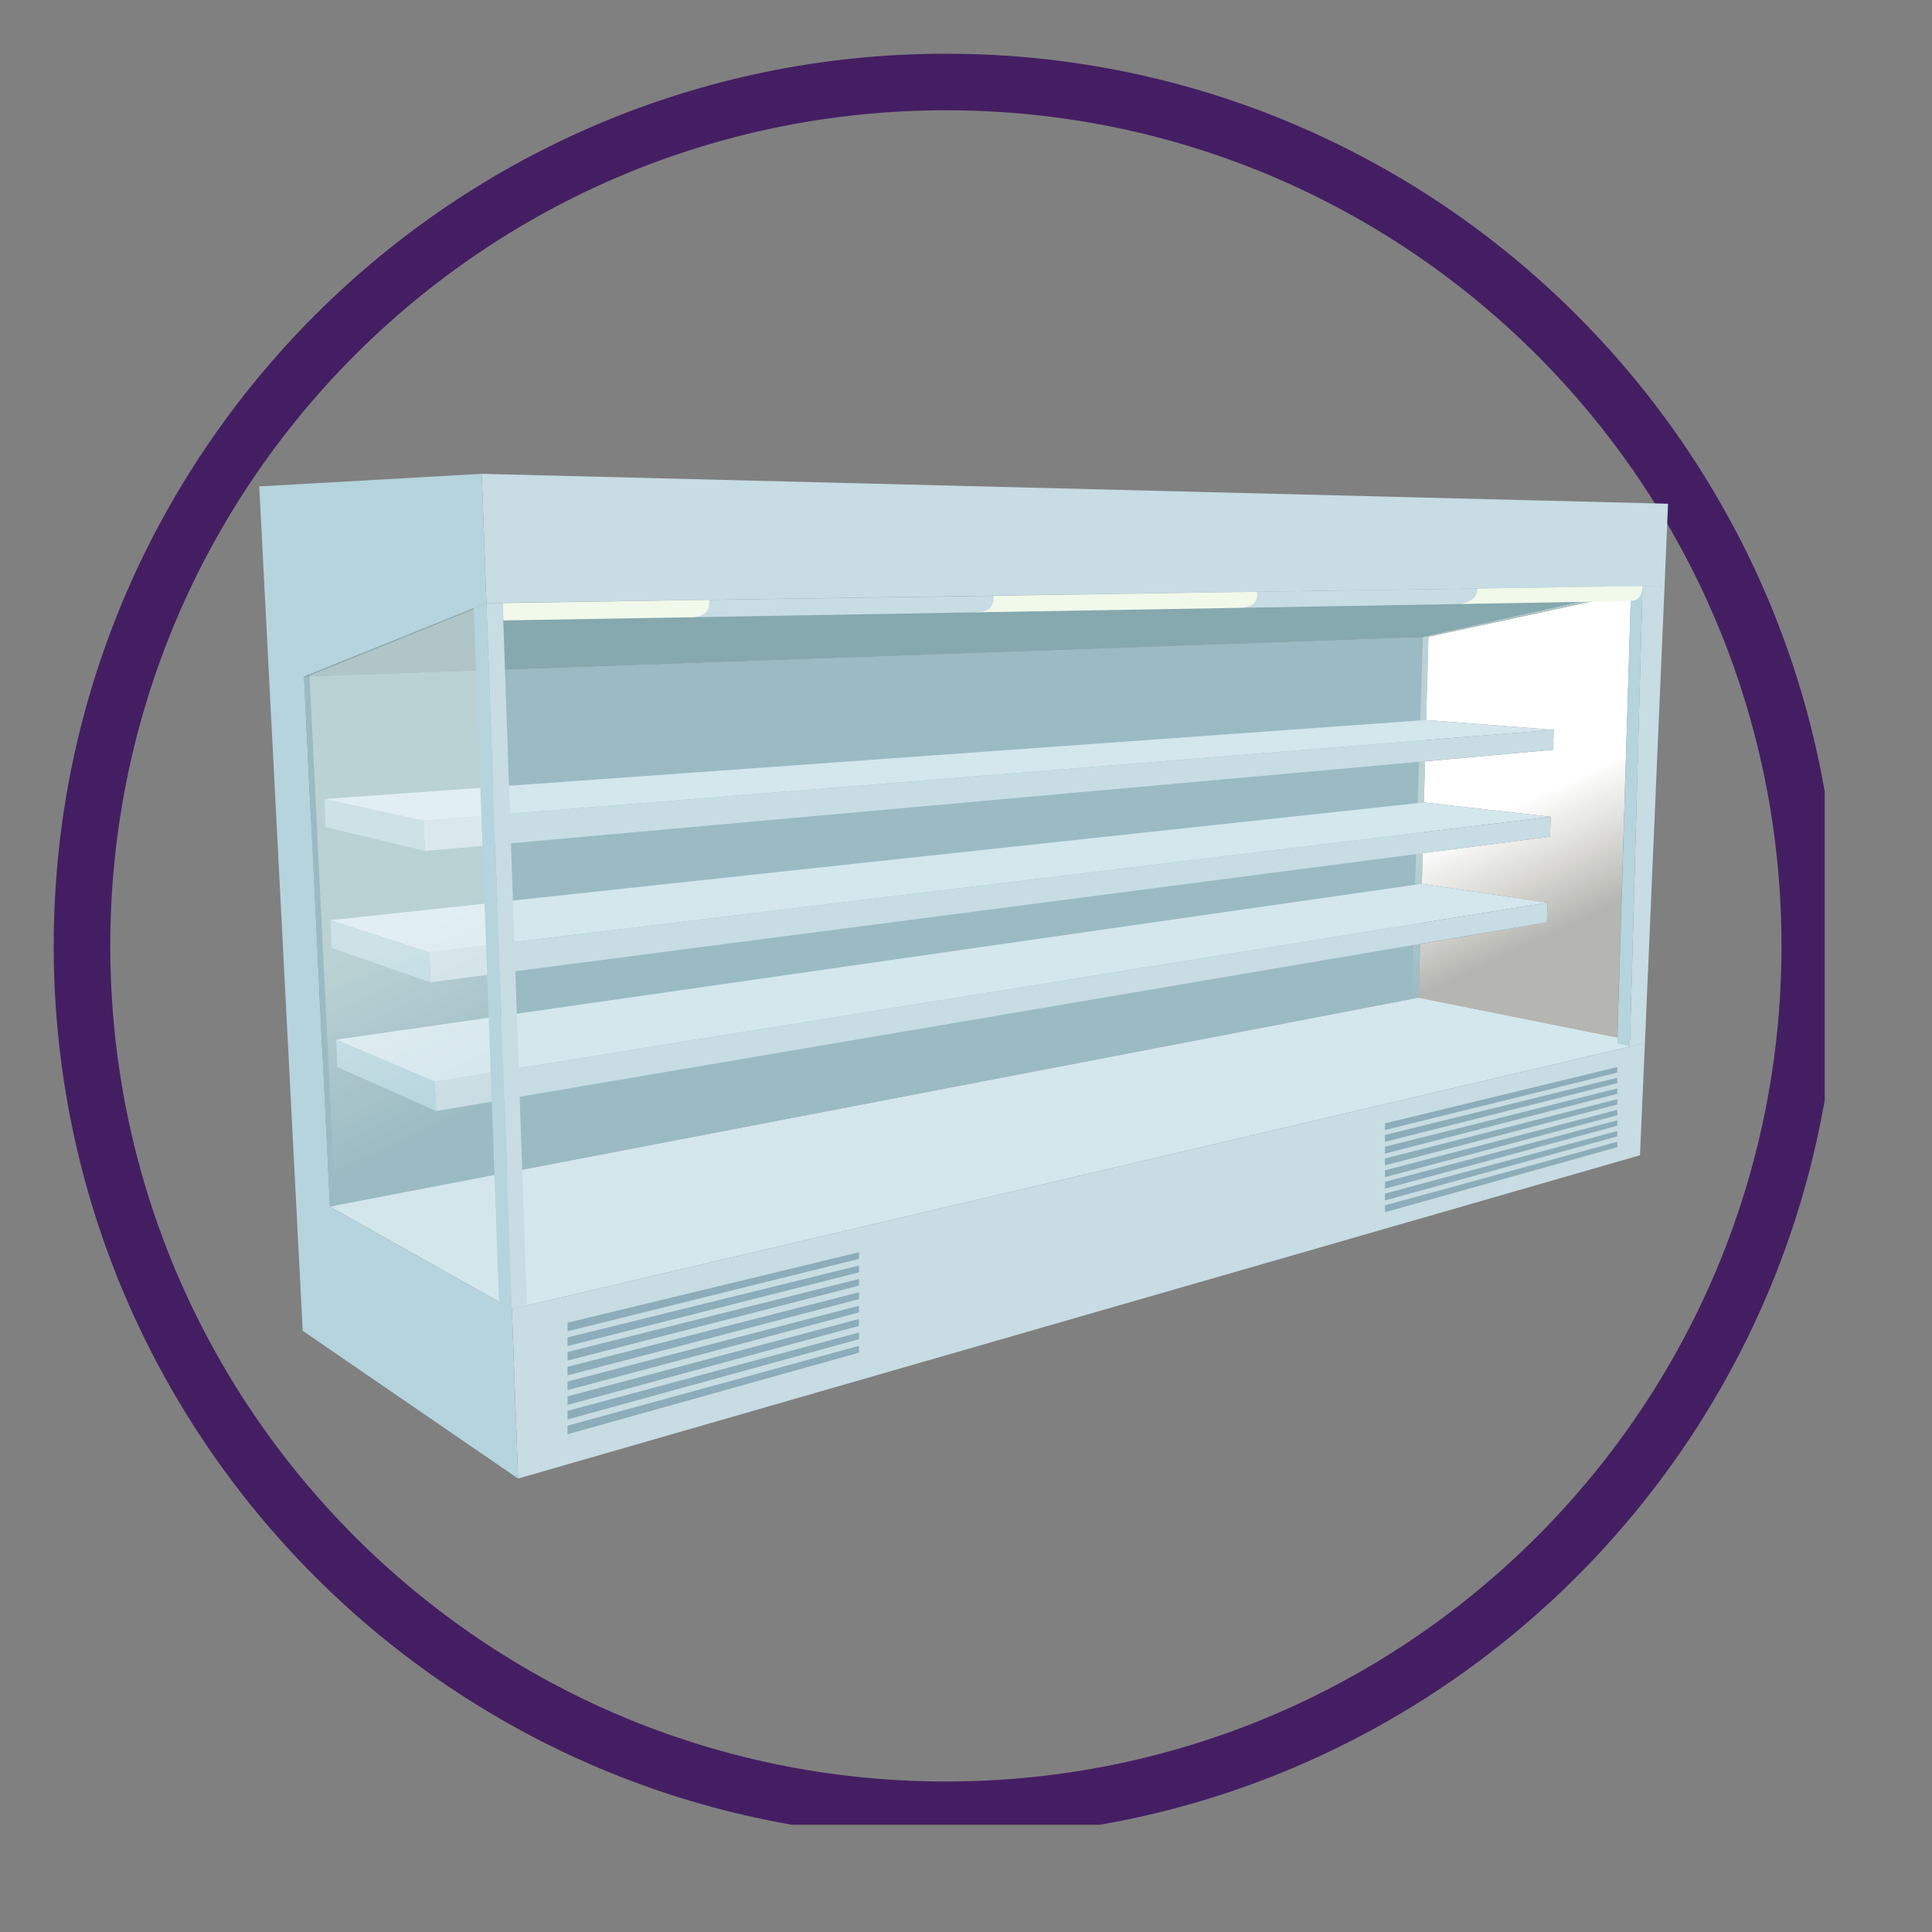 <svg xmlns="http://www.w3.org/2000/svg" xmlns:xlink="http://www.w3.org/1999/xlink" width="47" zoomAndPan="magnify" viewBox="0 0 35.25 35.25" height="47" preserveAspectRatio="xMidYMid meet" version="1.0"><rect x="0" y="0" width="35.25" height="35.25" fill="#808080" stroke="none"/><defs><clipPath id="9d69078690"><path d="M 0.98 0.98 L 33.293 0.98 L 33.293 33.293 L 0.98 33.293 Z M 0.98 0.98 " clip-rule="nonzero"/></clipPath><clipPath id="691ab9de88"><path d="M 5 10 L 30.434 10 L 30.434 13 L 5 13 Z M 5 10 " clip-rule="nonzero"/></clipPath><clipPath id="ba17935b9e"><path d="M 25.723 10.816 L 29.832 10.816 L 29.832 19 L 25.723 19 Z M 25.723 10.816 " clip-rule="nonzero"/></clipPath><clipPath id="a944a41068"><path d="M 29.508 18.93 L 25.883 18.203 L 25.754 18.23 L 25.883 18.203 L 25.91 17.223 L 28.223 16.828 L 28.238 16.469 L 25.922 16.84 L 28.238 16.469 L 25.941 16.125 L 25.957 15.566 L 28.281 15.266 L 28.293 14.902 L 25.965 15.184 L 28.293 14.902 L 25.98 14.641 L 26 13.891 L 28.336 13.68 L 28.348 13.316 L 26.012 13.504 L 28.348 13.316 L 26.02 13.137 L 26.062 11.617 L 25.961 11.621 L 26.062 11.617 L 29.758 10.82 L 29.508 18.93 " clip-rule="nonzero"/></clipPath><clipPath id="87e7c41c78"><path d="M 29.508 18.93 L 25.883 18.203 L 25.754 18.23 L 25.883 18.203 L 25.91 17.223 L 28.223 16.828 L 28.238 16.469 L 25.922 16.84 L 28.238 16.469 L 25.941 16.125 L 25.957 15.566 L 28.281 15.266 L 28.293 14.902 L 25.965 15.184 L 28.293 14.902 L 25.98 14.641 L 26 13.891 L 28.336 13.68 L 28.348 13.316 L 26.012 13.504 L 28.348 13.316 L 26.02 13.137 L 26.062 11.617 L 25.961 11.621 L 26.062 11.617 L 29.758 10.82 L 29.508 18.93 " clip-rule="nonzero"/></clipPath><clipPath id="fce515e648"><path d="M 28.996 9.289 L 22.488 12.359 L 26.512 20.461 L 33.02 17.391 Z M 28.996 9.289 " clip-rule="nonzero"/></clipPath><linearGradient x1="-1.69" gradientTransform="matrix(1.109, 2.234, -2.291, 1.082, 27.769, 14.528)" y1="0" x2="1.937" gradientUnits="userSpaceOnUse" y2="0" id="89987d9f63"><stop stop-opacity="1" stop-color="rgb(100%, 100%, 100%)" offset="0"/><stop stop-opacity="1" stop-color="rgb(100%, 100%, 100%)" offset="0.25"/><stop stop-opacity="1" stop-color="rgb(100%, 100%, 100%)" offset="0.375"/><stop stop-opacity="1" stop-color="rgb(100%, 100%, 100%)" offset="0.438"/><stop stop-opacity="1" stop-color="rgb(100%, 100%, 100%)" offset="0.469"/><stop stop-opacity="1" stop-color="rgb(100%, 100%, 100%)" offset="0.477"/><stop stop-opacity="1" stop-color="rgb(99.384%, 99.583%, 99.384%)" offset="0.48"/><stop stop-opacity="1" stop-color="rgb(98.769%, 99.168%, 98.769%)" offset="0.484"/><stop stop-opacity="1" stop-color="rgb(98.578%, 98.778%, 98.184%)" offset="0.488"/><stop stop-opacity="1" stop-color="rgb(98.387%, 98.387%, 97.6%)" offset="0.492"/><stop stop-opacity="1" stop-color="rgb(97.849%, 97.997%, 97.452%)" offset="0.496"/><stop stop-opacity="1" stop-color="rgb(97.311%, 97.606%, 97.304%)" offset="0.5"/><stop stop-opacity="1" stop-color="rgb(96.918%, 97.266%, 96.915%)" offset="0.504"/><stop stop-opacity="1" stop-color="rgb(96.526%, 96.925%, 96.526%)" offset="0.508"/><stop stop-opacity="1" stop-color="rgb(96.135%, 96.356%, 95.757%)" offset="0.512"/><stop stop-opacity="1" stop-color="rgb(95.744%, 95.789%, 94.989%)" offset="0.516"/><stop stop-opacity="1" stop-color="rgb(95.303%, 95.325%, 94.525%)" offset="0.52"/><stop stop-opacity="1" stop-color="rgb(94.862%, 94.862%, 94.063%)" offset="0.523"/><stop stop-opacity="1" stop-color="rgb(94.662%, 94.472%, 93.672%)" offset="0.527"/><stop stop-opacity="1" stop-color="rgb(94.463%, 94.081%, 93.282%)" offset="0.531"/><stop stop-opacity="1" stop-color="rgb(93.881%, 93.69%, 92.741%)" offset="0.535"/><stop stop-opacity="1" stop-color="rgb(93.3%, 93.3%, 92.201%)" offset="0.539"/><stop stop-opacity="1" stop-color="rgb(92.909%, 92.909%, 91.809%)" offset="0.543"/><stop stop-opacity="1" stop-color="rgb(92.519%, 92.519%, 91.418%)" offset="0.547"/><stop stop-opacity="1" stop-color="rgb(92.358%, 92.178%, 91.028%)" offset="0.551"/><stop stop-opacity="1" stop-color="rgb(92.2%, 91.838%, 90.637%)" offset="0.555"/><stop stop-opacity="1" stop-color="rgb(91.628%, 91.447%, 90.247%)" offset="0.559"/><stop stop-opacity="1" stop-color="rgb(91.057%, 91.057%, 89.856%)" offset="0.562"/><stop stop-opacity="1" stop-color="rgb(90.616%, 90.616%, 89.415%)" offset="0.566"/><stop stop-opacity="1" stop-color="rgb(90.175%, 90.175%, 88.976%)" offset="0.57"/><stop stop-opacity="1" stop-color="rgb(89.784%, 89.784%, 88.582%)" offset="0.574"/><stop stop-opacity="1" stop-color="rgb(89.394%, 89.394%, 88.19%)" offset="0.578"/><stop stop-opacity="1" stop-color="rgb(89.003%, 89.003%, 87.651%)" offset="0.582"/><stop stop-opacity="1" stop-color="rgb(88.612%, 88.612%, 87.112%)" offset="0.586"/><stop stop-opacity="1" stop-color="rgb(88.222%, 88.083%, 86.722%)" offset="0.59"/><stop stop-opacity="1" stop-color="rgb(87.831%, 87.555%, 86.331%)" offset="0.594"/><stop stop-opacity="1" stop-color="rgb(87.289%, 87.152%, 85.741%)" offset="0.598"/><stop stop-opacity="1" stop-color="rgb(86.749%, 86.749%, 85.15%)" offset="0.602"/><stop stop-opacity="1" stop-color="rgb(86.508%, 86.308%, 84.894%)" offset="0.605"/><stop stop-opacity="1" stop-color="rgb(86.269%, 85.869%, 84.639%)" offset="0.609"/><stop stop-opacity="1" stop-color="rgb(85.684%, 85.478%, 84.062%)" offset="0.613"/><stop stop-opacity="1" stop-color="rgb(85.1%, 85.088%, 83.487%)" offset="0.617"/><stop stop-opacity="1" stop-color="rgb(84.903%, 84.697%, 83.096%)" offset="0.621"/><stop stop-opacity="1" stop-color="rgb(84.706%, 84.306%, 82.706%)" offset="0.625"/><stop stop-opacity="1" stop-color="rgb(84.116%, 83.728%, 81.978%)" offset="0.629"/><stop stop-opacity="1" stop-color="rgb(83.525%, 83.151%, 81.252%)" offset="0.633"/><stop stop-opacity="1" stop-color="rgb(83.134%, 82.947%, 81.047%)" offset="0.637"/><stop stop-opacity="1" stop-color="rgb(82.744%, 82.744%, 80.844%)" offset="0.641"/><stop stop-opacity="1" stop-color="rgb(82.153%, 82.335%, 80.385%)" offset="0.645"/><stop stop-opacity="1" stop-color="rgb(81.563%, 81.926%, 79.926%)" offset="0.648"/><stop stop-opacity="1" stop-color="rgb(81.172%, 81.161%, 79.353%)" offset="0.652"/><stop stop-opacity="1" stop-color="rgb(80.782%, 80.399%, 78.781%)" offset="0.656"/><stop stop-opacity="1" stop-color="rgb(80.391%, 80.199%, 78.59%)" offset="0.66"/><stop stop-opacity="1" stop-color="rgb(80%, 80%, 78.4%)" offset="0.664"/><stop stop-opacity="1" stop-color="rgb(79.61%, 79.61%, 78.009%)" offset="0.668"/><stop stop-opacity="1" stop-color="rgb(79.219%, 79.219%, 77.618%)" offset="0.672"/><stop stop-opacity="1" stop-color="rgb(78.647%, 78.647%, 76.897%)" offset="0.676"/><stop stop-opacity="1" stop-color="rgb(78.076%, 78.076%, 76.176%)" offset="0.68"/><stop stop-opacity="1" stop-color="rgb(77.837%, 77.837%, 76.137%)" offset="0.684"/><stop stop-opacity="1" stop-color="rgb(77.599%, 77.599%, 76.099%)" offset="0.688"/><stop stop-opacity="1" stop-color="rgb(77.225%, 77.037%, 75.287%)" offset="0.691"/><stop stop-opacity="1" stop-color="rgb(76.851%, 76.476%, 74.475%)" offset="0.695"/><stop stop-opacity="1" stop-color="rgb(76.273%, 76.082%, 74.084%)" offset="0.699"/><stop stop-opacity="1" stop-color="rgb(75.694%, 75.688%, 73.694%)" offset="0.703"/><stop stop-opacity="1" stop-color="rgb(75.11%, 75.101%, 73.109%)" offset="0.707"/><stop stop-opacity="1" stop-color="rgb(74.525%, 74.513%, 72.525%)" offset="0.711"/><stop stop-opacity="1" stop-color="rgb(74.129%, 74.123%, 72.374%)" offset="0.715"/><stop stop-opacity="1" stop-color="rgb(73.732%, 73.732%, 72.223%)" offset="0.719"/><stop stop-opacity="1" stop-color="rgb(73.341%, 73.341%, 71.835%)" offset="0.723"/><stop stop-opacity="1" stop-color="rgb(72.951%, 72.951%, 71.449%)" offset="0.727"/><stop stop-opacity="1" stop-color="rgb(72.359%, 72.359%, 70.808%)" offset="0.73"/><stop stop-opacity="1" stop-color="rgb(71.768%, 71.768%, 70.169%)" offset="0.734"/><stop stop-opacity="1" stop-color="rgb(71.384%, 71.384%, 69.783%)" offset="0.738"/><stop stop-opacity="1" stop-color="rgb(70.999%, 70.999%, 69.398%)" offset="0.742"/><stop stop-opacity="1" stop-color="rgb(70.999%, 70.999%, 69.398%)" offset="0.75"/><stop stop-opacity="1" stop-color="rgb(70.999%, 70.999%, 69.398%)" offset="1"/></linearGradient><clipPath id="bf5b0d508d"><path d="M 25.895 10.73 L 29.832 10.73 L 29.832 11.648 L 25.895 11.648 Z M 25.895 10.73 " clip-rule="nonzero"/></clipPath><clipPath id="859c38326a"><path d="M 25.961 11.621 L 29.758 10.77 L 29.758 10.82 L 26.062 11.617 L 25.961 11.621 " clip-rule="nonzero"/></clipPath><clipPath id="b2890273fa"><path d="M 25.961 11.621 L 29.758 10.77 L 29.758 10.82 L 26.062 11.617 L 25.961 11.621 " clip-rule="nonzero"/></clipPath><clipPath id="5d56688857"><path d="M 25.723 11.566 L 26.062 11.566 L 26.062 18.25 L 25.723 18.25 Z M 25.723 11.566 " clip-rule="nonzero"/></clipPath><clipPath id="d80f029403"><path d="M 25.754 18.23 L 25.785 17.242 L 25.91 17.223 L 25.883 18.203 L 25.754 18.23 M 25.82 16.145 L 25.836 15.582 L 25.957 15.566 L 25.941 16.125 L 25.82 16.145 M 25.867 14.652 L 25.891 13.902 L 26 13.891 L 25.98 14.641 L 25.867 14.652 M 25.914 13.145 L 25.961 11.621 L 26.062 11.617 L 26.02 13.137 L 25.914 13.145 " clip-rule="nonzero"/></clipPath><clipPath id="20430ee839"><path d="M 25.754 18.23 L 25.785 17.242 L 25.91 17.223 L 25.883 18.203 L 25.754 18.23 M 25.82 16.145 L 25.836 15.582 L 25.957 15.566 L 25.941 16.125 L 25.82 16.145 M 25.867 14.652 L 25.891 13.902 L 26 13.891 L 25.98 14.641 L 25.867 14.652 M 25.914 13.145 L 25.961 11.621 L 26.062 11.617 L 26.02 13.137 L 25.914 13.145 " clip-rule="nonzero"/></clipPath><clipPath id="14a0ac8174"><path d="M 26.004 11.496 L 23.094 12.871 L 25.812 18.348 L 28.723 16.973 Z M 26.004 11.496 " clip-rule="nonzero"/></clipPath><linearGradient x1="-1.401" gradientTransform="matrix(1.109, 2.234, -2.291, 1.082, 27.769, 14.528)" y1="0" x2="1.05" gradientUnits="userSpaceOnUse" y2="0" id="6ea7356fb8"><stop stop-opacity="1" stop-color="rgb(73.299%, 82.399%, 83.099%)" offset="0"/><stop stop-opacity="1" stop-color="rgb(73.299%, 82.399%, 83.099%)" offset="0.5"/><stop stop-opacity="1" stop-color="rgb(73.299%, 82.399%, 83.099%)" offset="0.562"/><stop stop-opacity="1" stop-color="rgb(73.203%, 82.301%, 83.195%)" offset="0.57"/><stop stop-opacity="1" stop-color="rgb(73.003%, 82.101%, 83.392%)" offset="0.578"/><stop stop-opacity="1" stop-color="rgb(72.899%, 81.999%, 83.295%)" offset="0.582"/><stop stop-opacity="1" stop-color="rgb(72.899%, 81.999%, 83.099%)" offset="0.586"/><stop stop-opacity="1" stop-color="rgb(72.707%, 81.807%, 83.099%)" offset="0.594"/><stop stop-opacity="1" stop-color="rgb(72.507%, 81.607%, 82.999%)" offset="0.602"/><stop stop-opacity="1" stop-color="rgb(72.493%, 81.599%, 82.799%)" offset="0.609"/><stop stop-opacity="1" stop-color="rgb(72.336%, 81.592%, 82.7%)" offset="0.617"/><stop stop-opacity="1" stop-color="rgb(71.991%, 81.392%, 82.7%)" offset="0.625"/><stop stop-opacity="1" stop-color="rgb(71.599%, 81%, 82.549%)" offset="0.629"/><stop stop-opacity="1" stop-color="rgb(71.399%, 80.8%, 82.399%)" offset="0.633"/><stop stop-opacity="1" stop-color="rgb(71.21%, 80.8%, 82.399%)" offset="0.641"/><stop stop-opacity="1" stop-color="rgb(71.01%, 80.598%, 82.199%)" offset="0.645"/><stop stop-opacity="1" stop-color="rgb(70.999%, 80.399%, 81.999%)" offset="0.648"/><stop stop-opacity="1" stop-color="rgb(70.999%, 80.399%, 81.999%)" offset="0.656"/><stop stop-opacity="1" stop-color="rgb(70.998%, 80.397%, 81.999%)" offset="0.664"/><stop stop-opacity="1" stop-color="rgb(70.607%, 80.197%, 81.807%)" offset="0.668"/><stop stop-opacity="1" stop-color="rgb(70.216%, 79.999%, 81.616%)" offset="0.672"/><stop stop-opacity="1" stop-color="rgb(70.207%, 79.999%, 81.607%)" offset="0.68"/><stop stop-opacity="1" stop-color="rgb(70%, 79.625%, 81.599%)" offset="0.684"/><stop stop-opacity="1" stop-color="rgb(69.8%, 79.253%, 81.599%)" offset="0.688"/><stop stop-opacity="1" stop-color="rgb(69.598%, 79.425%, 81.4%)" offset="0.691"/><stop stop-opacity="1" stop-color="rgb(69.398%, 79.599%, 81.2%)" offset="0.695"/><stop stop-opacity="1" stop-color="rgb(69.398%, 79.596%, 81.2%)" offset="0.703"/><stop stop-opacity="1" stop-color="rgb(69.398%, 79.399%, 81.2%)" offset="0.711"/><stop stop-opacity="1" stop-color="rgb(69.012%, 79.001%, 81%)" offset="0.715"/><stop stop-opacity="1" stop-color="rgb(68.628%, 78.799%, 80.8%)" offset="0.719"/><stop stop-opacity="1" stop-color="rgb(68.596%, 78.799%, 80.8%)" offset="0.734"/><stop stop-opacity="1" stop-color="rgb(68.378%, 78.6%, 80.795%)" offset="0.738"/><stop stop-opacity="1" stop-color="rgb(68.192%, 78.4%, 80.792%)" offset="0.742"/><stop stop-opacity="1" stop-color="rgb(67.996%, 78.4%, 80.597%)" offset="0.75"/><stop stop-opacity="1" stop-color="rgb(67.657%, 78.209%, 80.4%)" offset="0.766"/><stop stop-opacity="1" stop-color="rgb(67.307%, 78.009%, 80.388%)" offset="0.77"/><stop stop-opacity="1" stop-color="rgb(67.099%, 78%, 80.379%)" offset="0.773"/><stop stop-opacity="1" stop-color="rgb(67.093%, 77.994%, 80.183%)" offset="0.781"/><stop stop-opacity="1" stop-color="rgb(66.893%, 77.792%, 79.793%)" offset="0.797"/><stop stop-opacity="1" stop-color="rgb(66.499%, 77.266%, 79.599%)" offset="0.801"/><stop stop-opacity="1" stop-color="rgb(66.299%, 76.933%, 79.599%)" offset="0.805"/><stop stop-opacity="1" stop-color="rgb(65.926%, 77.116%, 79.399%)" offset="0.809"/><stop stop-opacity="1" stop-color="rgb(65.552%, 77.299%, 79.199%)" offset="0.812"/><stop stop-opacity="1" stop-color="rgb(65.526%, 77.1%, 79.199%)" offset="0.816"/><stop stop-opacity="1" stop-color="rgb(65.5%, 76.9%, 79.199%)" offset="0.82"/><stop stop-opacity="1" stop-color="rgb(65.694%, 76.7%, 79.193%)" offset="0.824"/><stop stop-opacity="1" stop-color="rgb(65.889%, 76.5%, 79.189%)" offset="0.828"/><stop stop-opacity="1" stop-color="rgb(65.498%, 76.5%, 78.993%)" offset="0.832"/><stop stop-opacity="1" stop-color="rgb(65.108%, 76.5%, 78.799%)" offset="0.836"/><stop stop-opacity="1" stop-color="rgb(65.103%, 76.5%, 78.799%)" offset="0.844"/><stop stop-opacity="1" stop-color="rgb(64.922%, 76.323%, 78.799%)" offset="0.852"/><stop stop-opacity="1" stop-color="rgb(64.522%, 76.122%, 78.79%)" offset="0.855"/><stop stop-opacity="1" stop-color="rgb(64.299%, 76.099%, 78.781%)" offset="0.859"/><stop stop-opacity="1" stop-color="rgb(64.294%, 76.094%, 78.59%)" offset="0.867"/><stop stop-opacity="1" stop-color="rgb(64.096%, 75.896%, 78.4%)" offset="0.875"/><stop stop-opacity="1" stop-color="rgb(63.899%, 75.499%, 78.209%)" offset="0.879"/><stop stop-opacity="1" stop-color="rgb(63.899%, 75.299%, 78.02%)" offset="0.883"/><stop stop-opacity="1" stop-color="rgb(63.708%, 75.488%, 78.009%)" offset="0.891"/><stop stop-opacity="1" stop-color="rgb(63.287%, 75.468%, 77.979%)" offset="0.895"/><stop stop-opacity="1" stop-color="rgb(63.057%, 75.258%, 77.957%)" offset="0.898"/><stop stop-opacity="1" stop-color="rgb(62.878%, 75.078%, 77.777%)" offset="0.906"/><stop stop-opacity="1" stop-color="rgb(62.7%, 74.896%, 77.597%)" offset="0.914"/><stop stop-opacity="1" stop-color="rgb(62.555%, 74.696%, 77.448%)" offset="0.918"/><stop stop-opacity="1" stop-color="rgb(62.41%, 74.5%, 77.299%)" offset="0.922"/><stop stop-opacity="1" stop-color="rgb(62.218%, 74.5%, 77.299%)" offset="0.938"/><stop stop-opacity="1" stop-color="rgb(62.004%, 74.3%, 77.292%)" offset="0.941"/><stop stop-opacity="1" stop-color="rgb(61.984%, 74.1%, 77.284%)" offset="0.945"/><stop stop-opacity="1" stop-color="rgb(61.792%, 74.1%, 77.092%)" offset="0.953"/><stop stop-opacity="1" stop-color="rgb(61.6%, 73.903%, 76.9%)" offset="0.957"/><stop stop-opacity="1" stop-color="rgb(61.6%, 73.706%, 76.9%)" offset="0.961"/><stop stop-opacity="1" stop-color="rgb(61.4%, 73.703%, 76.712%)" offset="0.965"/><stop stop-opacity="1" stop-color="rgb(61.2%, 73.7%, 76.526%)" offset="0.969"/><stop stop-opacity="1" stop-color="rgb(61.011%, 73.7%, 76.512%)" offset="0.977"/><stop stop-opacity="1" stop-color="rgb(60.805%, 73.499%, 76.5%)" offset="0.98"/><stop stop-opacity="1" stop-color="rgb(60.789%, 73.299%, 76.5%)" offset="0.984"/><stop stop-opacity="1" stop-color="rgb(60.594%, 73.299%, 76.5%)" offset="1"/></linearGradient><clipPath id="2e241e6ac2"><path d="M 6 18 L 30.434 18 L 30.434 24 L 6 24 Z M 6 18 " clip-rule="nonzero"/></clipPath><clipPath id="534ada0ea1"><path d="M 9.27 19 L 30.09 19 L 30.09 26.977 L 9.27 26.977 Z M 9.27 19 " clip-rule="nonzero"/></clipPath><clipPath id="fffa6e569d"><path d="M 8 8.633 L 30.434 8.633 L 30.434 12 L 8 12 Z M 8 8.633 " clip-rule="nonzero"/></clipPath><clipPath id="bba7ef2fe6"><path d="M 4.73 8.645 L 9.527 8.645 L 9.527 26.977 L 4.73 26.977 Z M 4.73 8.645 " clip-rule="nonzero"/></clipPath><clipPath id="ec37aef18d"><path d="M 29 10 L 30.434 10 L 30.434 20 L 29 20 Z M 29 10 " clip-rule="nonzero"/></clipPath><clipPath id="50dd0657a9"><path d="M 5.586 11.066 L 8.844 11.066 L 8.844 12.402 L 5.586 12.402 Z M 5.586 11.066 " clip-rule="nonzero"/></clipPath><clipPath id="49472e0709"><path d="M 5.648 12.34 L 5.648 12.324 L 8.746 11.074 L 8.789 12.23 L 5.648 12.34 " clip-rule="nonzero"/></clipPath><clipPath id="54ad8f88e4"><path d="M 5.648 12.34 L 5.648 12.324 L 8.746 11.074 L 8.789 12.23 L 5.648 12.34 " clip-rule="nonzero"/></clipPath><clipPath id="e8b4ac13b3"><path d="M 5.586 12.152 L 9.188 12.152 L 9.188 22 L 5.586 22 Z M 5.586 12.152 " clip-rule="nonzero"/></clipPath><clipPath id="29df21a0f4"><path d="M 6.121 21.996 L 5.648 12.34 L 8.789 12.23 L 8.867 14.367 L 5.918 14.578 L 7.73 14.973 L 8.887 14.879 L 7.73 14.973 L 7.754 15.527 L 8.906 15.426 L 8.945 16.477 L 6.027 16.789 L 7.832 17.375 L 8.973 17.234 L 7.832 17.375 L 7.855 17.922 L 8.992 17.773 L 9.02 18.555 L 6.133 18.969 L 7.934 19.734 L 9.055 19.551 L 7.934 19.734 L 7.957 20.27 L 9.074 20.082 L 9.125 21.418 L 6.121 21.996 M 6.133 18.969 L 6.156 19.469 L 7.957 20.27 L 7.934 19.734 L 6.133 18.969 M 6.027 16.789 L 6.051 17.297 L 7.855 17.922 L 7.832 17.375 L 6.027 16.789 M 5.918 14.578 L 5.941 15.09 L 7.754 15.527 L 7.73 14.973 L 5.918 14.578 " clip-rule="nonzero"/></clipPath><clipPath id="e710126c9c"><path d="M 6.121 21.996 L 5.648 12.34 L 8.789 12.23 L 8.867 14.367 L 5.918 14.578 L 7.73 14.973 L 8.887 14.879 L 7.73 14.973 L 7.754 15.527 L 8.906 15.426 L 8.945 16.477 L 6.027 16.789 L 7.832 17.375 L 8.973 17.234 L 7.832 17.375 L 7.855 17.922 L 8.992 17.773 L 9.02 18.555 L 6.133 18.969 L 7.934 19.734 L 9.055 19.551 L 7.934 19.734 L 7.957 20.27 L 9.074 20.082 L 9.125 21.418 L 6.121 21.996 M 6.133 18.969 L 6.156 19.469 L 7.957 20.27 L 7.934 19.734 L 6.133 18.969 M 6.027 16.789 L 6.051 17.297 L 7.855 17.922 L 7.832 17.375 L 6.027 16.789 M 5.918 14.578 L 5.941 15.09 L 7.754 15.527 L 7.73 14.973 L 5.918 14.578 " clip-rule="nonzero"/></clipPath><clipPath id="cd8dd0001f"><path d="M 8.465 10.898 L 1.719 14.082 L 6.309 23.324 L 13.055 20.141 Z M 8.465 10.898 " clip-rule="nonzero"/></clipPath><linearGradient x1="-1.388" gradientTransform="matrix(1.598, 3.217, -3.3, 1.558, 7.58, 16.829)" y1="0" x2="1.484" gradientUnits="userSpaceOnUse" y2="0" id="d0d1921cc2"><stop stop-opacity="1" stop-color="rgb(73.299%, 82.399%, 83.099%)" offset="0"/><stop stop-opacity="1" stop-color="rgb(73.299%, 82.399%, 83.099%)" offset="0.25"/><stop stop-opacity="1" stop-color="rgb(73.299%, 82.399%, 83.099%)" offset="0.375"/><stop stop-opacity="1" stop-color="rgb(73.299%, 82.399%, 83.099%)" offset="0.438"/><stop stop-opacity="1" stop-color="rgb(73.299%, 82.399%, 83.099%)" offset="0.469"/><stop stop-opacity="1" stop-color="rgb(73.299%, 82.399%, 83.202%)" offset="0.477"/><stop stop-opacity="1" stop-color="rgb(73.286%, 82.387%, 83.401%)" offset="0.484"/><stop stop-opacity="1" stop-color="rgb(73.071%, 82.172%, 83.484%)" offset="0.488"/><stop stop-opacity="1" stop-color="rgb(72.868%, 81.969%, 83.469%)" offset="0.492"/><stop stop-opacity="1" stop-color="rgb(72.684%, 81.784%, 83.084%)" offset="0.496"/><stop stop-opacity="1" stop-color="rgb(72.499%, 81.599%, 82.7%)" offset="0.5"/><stop stop-opacity="1" stop-color="rgb(72.499%, 81.599%, 82.7%)" offset="0.516"/><stop stop-opacity="1" stop-color="rgb(72.321%, 81.572%, 82.7%)" offset="0.523"/><stop stop-opacity="1" stop-color="rgb(71.771%, 81.354%, 82.549%)" offset="0.527"/><stop stop-opacity="1" stop-color="rgb(71.399%, 81.163%, 82.399%)" offset="0.531"/><stop stop-opacity="1" stop-color="rgb(71.199%, 80.981%, 82.399%)" offset="0.535"/><stop stop-opacity="1" stop-color="rgb(70.999%, 80.8%, 82.399%)" offset="0.539"/><stop stop-opacity="1" stop-color="rgb(70.999%, 80.8%, 82.399%)" offset="0.547"/><stop stop-opacity="1" stop-color="rgb(70.999%, 80.605%, 82.204%)" offset="0.562"/><stop stop-opacity="1" stop-color="rgb(70.599%, 80.203%, 81.804%)" offset="0.566"/><stop stop-opacity="1" stop-color="rgb(70.2%, 79.999%, 81.599%)" offset="0.57"/><stop stop-opacity="1" stop-color="rgb(70%, 79.987%, 81.599%)" offset="0.574"/><stop stop-opacity="1" stop-color="rgb(69.8%, 79.974%, 81.599%)" offset="0.578"/><stop stop-opacity="1" stop-color="rgb(69.798%, 79.787%, 81.599%)" offset="0.586"/><stop stop-opacity="1" stop-color="rgb(69.601%, 79.599%, 81.599%)" offset="0.594"/><stop stop-opacity="1" stop-color="rgb(69.218%, 79.399%, 81.4%)" offset="0.598"/><stop stop-opacity="1" stop-color="rgb(69.031%, 79.199%, 81.2%)" offset="0.602"/><stop stop-opacity="1" stop-color="rgb(68.808%, 78.999%, 81%)" offset="0.605"/><stop stop-opacity="1" stop-color="rgb(68.587%, 78.799%, 80.8%)" offset="0.609"/><stop stop-opacity="1" stop-color="rgb(68.393%, 78.793%, 80.8%)" offset="0.625"/><stop stop-opacity="1" stop-color="rgb(68.199%, 78.593%, 80.603%)" offset="0.629"/><stop stop-opacity="1" stop-color="rgb(68.199%, 78.4%, 80.406%)" offset="0.633"/><stop stop-opacity="1" stop-color="rgb(67.859%, 78.4%, 80.402%)" offset="0.637"/><stop stop-opacity="1" stop-color="rgb(67.519%, 78.4%, 80.399%)" offset="0.641"/><stop stop-opacity="1" stop-color="rgb(67.494%, 78.2%, 80.399%)" offset="0.645"/><stop stop-opacity="1" stop-color="rgb(67.471%, 78%, 80.399%)" offset="0.648"/><stop stop-opacity="1" stop-color="rgb(67.285%, 77.989%, 80.389%)" offset="0.656"/><stop stop-opacity="1" stop-color="rgb(67.09%, 77.789%, 80.18%)" offset="0.66"/><stop stop-opacity="1" stop-color="rgb(67.081%, 77.599%, 79.98%)" offset="0.664"/><stop stop-opacity="1" stop-color="rgb(66.69%, 77.599%, 79.79%)" offset="0.668"/><stop stop-opacity="1" stop-color="rgb(66.299%, 77.599%, 79.599%)" offset="0.672"/><stop stop-opacity="1" stop-color="rgb(66.299%, 77.455%, 79.599%)" offset="0.68"/><stop stop-opacity="1" stop-color="rgb(66.1%, 77.306%, 79.399%)" offset="0.684"/><stop stop-opacity="1" stop-color="rgb(65.9%, 77.299%, 79.199%)" offset="0.688"/><stop stop-opacity="1" stop-color="rgb(65.7%, 77.1%, 79.199%)" offset="0.691"/><stop stop-opacity="1" stop-color="rgb(65.5%, 76.9%, 79.199%)" offset="0.695"/><stop stop-opacity="1" stop-color="rgb(65.686%, 76.7%, 79.187%)" offset="0.699"/><stop stop-opacity="1" stop-color="rgb(65.874%, 76.5%, 79.175%)" offset="0.703"/><stop stop-opacity="1" stop-color="rgb(65.486%, 76.5%, 78.987%)" offset="0.707"/><stop stop-opacity="1" stop-color="rgb(65.099%, 76.5%, 78.799%)" offset="0.711"/><stop stop-opacity="1" stop-color="rgb(65.099%, 76.5%, 78.799%)" offset="0.719"/><stop stop-opacity="1" stop-color="rgb(64.899%, 76.315%, 78.615%)" offset="0.723"/><stop stop-opacity="1" stop-color="rgb(64.699%, 76.131%, 78.43%)" offset="0.727"/><stop stop-opacity="1" stop-color="rgb(64.487%, 76.102%, 78.415%)" offset="0.73"/><stop stop-opacity="1" stop-color="rgb(64.275%, 76.074%, 78.4%)" offset="0.734"/><stop stop-opacity="1" stop-color="rgb(64.087%, 75.887%, 78.4%)" offset="0.742"/><stop stop-opacity="1" stop-color="rgb(63.896%, 75.699%, 78.2%)" offset="0.746"/><stop stop-opacity="1" stop-color="rgb(63.893%, 75.699%, 78%)" offset="0.75"/><stop stop-opacity="1" stop-color="rgb(63.698%, 75.699%, 78%)" offset="0.758"/><stop stop-opacity="1" stop-color="rgb(63.113%, 75.311%, 77.798%)" offset="0.762"/><stop stop-opacity="1" stop-color="rgb(62.724%, 74.924%, 77.599%)" offset="0.766"/><stop stop-opacity="1" stop-color="rgb(62.712%, 74.883%, 77.577%)" offset="0.773"/><stop stop-opacity="1" stop-color="rgb(62.549%, 74.67%, 77.428%)" offset="0.781"/><stop stop-opacity="1" stop-color="rgb(62.395%, 74.5%, 77.299%)" offset="0.789"/><stop stop-opacity="1" stop-color="rgb(62.195%, 74.5%, 77.299%)" offset="0.797"/><stop stop-opacity="1" stop-color="rgb(61.809%, 74.3%, 77.299%)" offset="0.801"/><stop stop-opacity="1" stop-color="rgb(61.618%, 74.1%, 77.299%)" offset="0.805"/><stop stop-opacity="1" stop-color="rgb(61.609%, 74.1%, 77.109%)" offset="0.812"/><stop stop-opacity="1" stop-color="rgb(61.198%, 73.9%, 76.886%)" offset="0.816"/><stop stop-opacity="1" stop-color="rgb(60.799%, 73.7%, 76.855%)" offset="0.82"/><stop stop-opacity="1" stop-color="rgb(60.799%, 73.499%, 76.677%)" offset="0.824"/><stop stop-opacity="1" stop-color="rgb(60.799%, 73.299%, 76.5%)" offset="0.828"/><stop stop-opacity="1" stop-color="rgb(60.599%, 73.299%, 76.5%)" offset="0.832"/><stop stop-opacity="1" stop-color="rgb(60.399%, 73.299%, 76.5%)" offset="0.836"/><stop stop-opacity="1" stop-color="rgb(60.399%, 73.299%, 76.5%)" offset="0.844"/><stop stop-opacity="1" stop-color="rgb(60.399%, 73.299%, 76.5%)" offset="0.875"/><stop stop-opacity="1" stop-color="rgb(60.399%, 73.299%, 76.5%)" offset="1"/></linearGradient><clipPath id="57976de7a8"><path d="M 6.102 18.5 L 9.102 18.5 L 9.102 19.754 L 6.102 19.754 Z M 6.102 18.5 " clip-rule="nonzero"/></clipPath><clipPath id="9b340fc790"><path d="M 7.934 19.734 L 6.133 18.969 L 9.02 18.555 L 9.055 19.551 L 7.934 19.734 " clip-rule="nonzero"/></clipPath><clipPath id="54bd555fba"><path d="M 7.934 19.734 L 6.133 18.969 L 9.02 18.555 L 9.055 19.551 L 7.934 19.734 " clip-rule="nonzero"/></clipPath><clipPath id="c52c283757"><path d="M 8.5 17.438 L 5.66 18.777 L 6.688 20.852 L 9.527 19.508 Z M 8.5 17.438 " clip-rule="nonzero"/></clipPath><linearGradient x1="0.263" gradientTransform="matrix(1.598, 3.217, -3.3, 1.558, 7.58, 16.829)" y1="0" x2="0.907" gradientUnits="userSpaceOnUse" y2="0" id="f5f7aee4ed"><stop stop-opacity="1" stop-color="rgb(87.099%, 92.499%, 94.499%)" offset="0"/><stop stop-opacity="1" stop-color="rgb(87.099%, 92.499%, 94.499%)" offset="0.016"/><stop stop-opacity="1" stop-color="rgb(87.059%, 92.499%, 94.499%)" offset="0.023"/><stop stop-opacity="1" stop-color="rgb(86.859%, 92.499%, 94.499%)" offset="0.031"/><stop stop-opacity="1" stop-color="rgb(86.699%, 92.499%, 94.499%)" offset="0.062"/><stop stop-opacity="1" stop-color="rgb(86.691%, 92.499%, 94.492%)" offset="0.125"/><stop stop-opacity="1" stop-color="rgb(86.491%, 92.349%, 94.292%)" offset="0.25"/><stop stop-opacity="1" stop-color="rgb(86.282%, 92.2%, 94.099%)" offset="0.281"/><stop stop-opacity="1" stop-color="rgb(86.082%, 92.201%, 94.099%)" offset="0.312"/><stop stop-opacity="1" stop-color="rgb(85.886%, 92.189%, 94.099%)" offset="0.375"/><stop stop-opacity="1" stop-color="rgb(85.686%, 91.986%, 94.09%)" offset="0.406"/><stop stop-opacity="1" stop-color="rgb(85.5%, 91.8%, 93.89%)" offset="0.438"/><stop stop-opacity="1" stop-color="rgb(85.489%, 91.8%, 93.7%)" offset="0.469"/><stop stop-opacity="1" stop-color="rgb(85.289%, 91.8%, 93.7%)" offset="0.484"/><stop stop-opacity="1" stop-color="rgb(85.069%, 91.8%, 93.669%)" offset="0.492"/><stop stop-opacity="1" stop-color="rgb(84.868%, 91.8%, 93.481%)" offset="0.5"/><stop stop-opacity="1" stop-color="rgb(84.698%, 91.791%, 93.512%)" offset="0.516"/><stop stop-opacity="1" stop-color="rgb(84.706%, 91.591%, 93.7%)" offset="0.531"/><stop stop-opacity="1" stop-color="rgb(84.908%, 91.399%, 93.7%)" offset="0.562"/><stop stop-opacity="1" stop-color="rgb(85.075%, 91.399%, 93.7%)" offset="0.625"/><stop stop-opacity="1" stop-color="rgb(84.866%, 91.399%, 93.7%)" offset="0.641"/><stop stop-opacity="1" stop-color="rgb(84.491%, 91.399%, 93.7%)" offset="0.656"/><stop stop-opacity="1" stop-color="rgb(84.299%, 91.399%, 93.7%)" offset="0.688"/><stop stop-opacity="1" stop-color="rgb(84.299%, 91.399%, 93.7%)" offset="0.719"/><stop stop-opacity="1" stop-color="rgb(84.299%, 91.399%, 93.7%)" offset="0.734"/><stop stop-opacity="1" stop-color="rgb(84.271%, 91.371%, 93.7%)" offset="0.742"/><stop stop-opacity="1" stop-color="rgb(84.071%, 91.171%, 93.7%)" offset="0.75"/><stop stop-opacity="1" stop-color="rgb(83.899%, 90.999%, 93.692%)" offset="0.766"/><stop stop-opacity="1" stop-color="rgb(83.899%, 90.999%, 93.492%)" offset="0.781"/><stop stop-opacity="1" stop-color="rgb(83.896%, 90.999%, 93.3%)" offset="0.812"/><stop stop-opacity="1" stop-color="rgb(83.794%, 90.999%, 93.3%)" offset="0.828"/><stop stop-opacity="1" stop-color="rgb(83.595%, 91.003%, 93.295%)" offset="0.844"/><stop stop-opacity="1" stop-color="rgb(83.499%, 91.109%, 93.19%)" offset="0.859"/><stop stop-opacity="1" stop-color="rgb(83.499%, 91.304%, 92.993%)" offset="0.875"/><stop stop-opacity="1" stop-color="rgb(83.499%, 91.37%, 92.899%)" offset="0.906"/><stop stop-opacity="1" stop-color="rgb(83.499%, 91.17%, 92.921%)" offset="0.914"/><stop stop-opacity="1" stop-color="rgb(83.508%, 90.99%, 93.123%)" offset="0.922"/><stop stop-opacity="1" stop-color="rgb(83.708%, 90.79%, 93.3%)" offset="0.938"/><stop stop-opacity="1" stop-color="rgb(83.89%, 90.599%, 93.3%)" offset="0.969"/><stop stop-opacity="1" stop-color="rgb(83.778%, 90.599%, 93.3%)" offset="0.977"/><stop stop-opacity="1" stop-color="rgb(83.556%, 90.599%, 93.3%)" offset="0.984"/><stop stop-opacity="1" stop-color="rgb(83.269%, 90.625%, 93.3%)" offset="0.992"/><stop stop-opacity="1" stop-color="rgb(83.099%, 90.825%, 93.3%)" offset="1"/></linearGradient><clipPath id="090b822f2d"><path d="M 7.902 19.504 L 9.102 19.504 L 9.102 20.34 L 7.902 20.34 Z M 7.902 19.504 " clip-rule="nonzero"/></clipPath><clipPath id="af9a6d14be"><path d="M 7.957 20.27 L 7.934 19.734 L 9.055 19.551 L 9.074 20.082 L 7.957 20.27 " clip-rule="nonzero"/></clipPath><clipPath id="aaf1b9028c"><path d="M 7.957 20.27 L 7.934 19.734 L 9.055 19.551 L 9.074 20.082 L 7.957 20.27 " clip-rule="nonzero"/></clipPath><clipPath id="0d4b66d2a5"><path d="M 8.859 19.113 L 7.645 19.688 L 8.148 20.707 L 9.363 20.133 Z M 8.859 19.113 " clip-rule="nonzero"/></clipPath><linearGradient x1="0.728" gradientTransform="matrix(1.598, 3.217, -3.3, 1.558, 7.58, 16.829)" y1="0" x2="1.044" gradientUnits="userSpaceOnUse" y2="0" id="05fd71f0f9"><stop stop-opacity="1" stop-color="rgb(80.373%, 87.5%, 89.426%)" offset="0"/><stop stop-opacity="1" stop-color="rgb(80.179%, 87.645%, 89.612%)" offset="0.125"/><stop stop-opacity="1" stop-color="rgb(79.793%, 87.645%, 89.795%)" offset="0.188"/><stop stop-opacity="1" stop-color="rgb(79.599%, 87.494%, 89.595%)" offset="0.25"/><stop stop-opacity="1" stop-color="rgb(79.594%, 87.292%, 89.4%)" offset="0.312"/><stop stop-opacity="1" stop-color="rgb(79.491%, 87.099%, 89.4%)" offset="0.344"/><stop stop-opacity="1" stop-color="rgb(79.294%, 87.099%, 89.4%)" offset="0.375"/><stop stop-opacity="1" stop-color="rgb(79.199%, 87.094%, 89.4%)" offset="0.5"/><stop stop-opacity="1" stop-color="rgb(79.196%, 86.897%, 89.4%)" offset="0.562"/><stop stop-opacity="1" stop-color="rgb(79.092%, 86.806%, 89.4%)" offset="0.594"/><stop stop-opacity="1" stop-color="rgb(78.896%, 87.003%, 89.4%)" offset="0.625"/><stop stop-opacity="1" stop-color="rgb(78.799%, 87.099%, 89.4%)" offset="0.656"/><stop stop-opacity="1" stop-color="rgb(78.784%, 87.099%, 89.4%)" offset="0.672"/><stop stop-opacity="1" stop-color="rgb(78.584%, 87.096%, 89.397%)" offset="0.688"/><stop stop-opacity="1" stop-color="rgb(78.4%, 86.993%, 89.293%)" offset="0.719"/><stop stop-opacity="1" stop-color="rgb(78.4%, 86.795%, 89.096%)" offset="0.75"/><stop stop-opacity="1" stop-color="rgb(78.4%, 86.699%, 89%)" offset="1"/></linearGradient><clipPath id="d171c44746"><path d="M 6.016 16.41 L 9 16.41 L 9 17.414 L 6.016 17.414 Z M 6.016 16.41 " clip-rule="nonzero"/></clipPath><clipPath id="5c58b18129"><path d="M 7.832 17.375 L 6.027 16.789 L 8.945 16.477 L 8.973 17.234 L 7.832 17.375 " clip-rule="nonzero"/></clipPath><clipPath id="b4c6c4c2eb"><path d="M 7.832 17.375 L 6.027 16.789 L 8.945 16.477 L 8.973 17.234 L 7.832 17.375 " clip-rule="nonzero"/></clipPath><clipPath id="d3354c0519"><path d="M 8.41 15.352 L 5.664 16.648 L 6.586 18.5 L 9.332 17.203 Z M 8.41 15.352 " clip-rule="nonzero"/></clipPath><linearGradient x1="-0.273" gradientTransform="matrix(1.598, 3.217, -3.3, 1.558, 7.58, 16.829)" y1="0" x2="0.302" gradientUnits="userSpaceOnUse" y2="0" id="50c48418f0"><stop stop-opacity="1" stop-color="rgb(88.199%, 93.7%, 94.899%)" offset="0"/><stop stop-opacity="1" stop-color="rgb(88.199%, 93.7%, 94.899%)" offset="0.5"/><stop stop-opacity="1" stop-color="rgb(88.199%, 93.684%, 94.899%)" offset="0.516"/><stop stop-opacity="1" stop-color="rgb(88.391%, 93.484%, 94.899%)" offset="0.531"/><stop stop-opacity="1" stop-color="rgb(88.391%, 93.3%, 94.899%)" offset="0.562"/><stop stop-opacity="1" stop-color="rgb(88.187%, 93.3%, 94.899%)" offset="0.578"/><stop stop-opacity="1" stop-color="rgb(87.987%, 93.3%, 94.899%)" offset="0.594"/><stop stop-opacity="1" stop-color="rgb(87.796%, 93.3%, 94.899%)" offset="0.625"/><stop stop-opacity="1" stop-color="rgb(87.646%, 93.298%, 94.899%)" offset="0.688"/><stop stop-opacity="1" stop-color="rgb(87.5%, 93.196%, 94.899%)" offset="0.719"/><stop stop-opacity="1" stop-color="rgb(87.5%, 92.996%, 94.899%)" offset="0.75"/><stop stop-opacity="1" stop-color="rgb(87.497%, 92.899%, 94.896%)" offset="0.812"/><stop stop-opacity="1" stop-color="rgb(87.395%, 92.899%, 94.794%)" offset="0.828"/><stop stop-opacity="1" stop-color="rgb(87.196%, 92.899%, 94.595%)" offset="0.844"/><stop stop-opacity="1" stop-color="rgb(87.099%, 92.896%, 94.499%)" offset="0.875"/><stop stop-opacity="1" stop-color="rgb(87.099%, 92.795%, 94.499%)" offset="0.906"/><stop stop-opacity="1" stop-color="rgb(87.099%, 92.596%, 94.499%)" offset="0.938"/><stop stop-opacity="1" stop-color="rgb(87.099%, 92.499%, 94.499%)" offset="0.953"/><stop stop-opacity="1" stop-color="rgb(87.08%, 92.499%, 94.499%)" offset="0.961"/><stop stop-opacity="1" stop-color="rgb(86.88%, 92.499%, 94.499%)" offset="0.969"/><stop stop-opacity="1" stop-color="rgb(86.699%, 92.499%, 94.499%)" offset="1"/></linearGradient><clipPath id="70a532f416"><path d="M 7.816 17.164 L 9 17.164 L 9 18 L 7.816 18 Z M 7.816 17.164 " clip-rule="nonzero"/></clipPath><clipPath id="cb64da30cd"><path d="M 7.855 17.922 L 7.832 17.375 L 8.973 17.234 L 8.992 17.773 L 7.855 17.922 " clip-rule="nonzero"/></clipPath><clipPath id="c6e46b0a44"><path d="M 7.855 17.922 L 7.832 17.375 L 8.973 17.234 L 8.992 17.773 L 7.855 17.922 " clip-rule="nonzero"/></clipPath><clipPath id="d9cb598625"><path d="M 8.77 16.793 L 7.559 17.367 L 8.055 18.363 L 9.266 17.789 Z M 8.77 16.793 " clip-rule="nonzero"/></clipPath><linearGradient x1="0.133" gradientTransform="matrix(1.598, 3.217, -3.3, 1.558, 7.58, 16.829)" y1="0" x2="0.443" gradientUnits="userSpaceOnUse" y2="0" id="6d61177a8d"><stop stop-opacity="1" stop-color="rgb(84.299%, 90.599%, 91.8%)" offset="0"/><stop stop-opacity="1" stop-color="rgb(84.293%, 90.599%, 91.8%)" offset="0.125"/><stop stop-opacity="1" stop-color="rgb(84.093%, 90.599%, 91.8%)" offset="0.188"/><stop stop-opacity="1" stop-color="rgb(83.899%, 90.573%, 91.8%)" offset="0.203"/><stop stop-opacity="1" stop-color="rgb(83.899%, 90.373%, 91.8%)" offset="0.219"/><stop stop-opacity="1" stop-color="rgb(83.899%, 90.193%, 91.8%)" offset="0.25"/><stop stop-opacity="1" stop-color="rgb(83.899%, 89.993%, 91.789%)" offset="0.312"/><stop stop-opacity="1" stop-color="rgb(83.887%, 89.799%, 91.589%)" offset="0.344"/><stop stop-opacity="1" stop-color="rgb(83.687%, 89.812%, 91.399%)" offset="0.375"/><stop stop-opacity="1" stop-color="rgb(83.499%, 89.807%, 91.399%)" offset="0.438"/><stop stop-opacity="1" stop-color="rgb(83.496%, 89.594%, 91.399%)" offset="0.5"/><stop stop-opacity="1" stop-color="rgb(83.392%, 89.4%, 91.399%)" offset="0.562"/><stop stop-opacity="1" stop-color="rgb(83.195%, 89.406%, 91.399%)" offset="0.625"/><stop stop-opacity="1" stop-color="rgb(83.099%, 89.606%, 91.393%)" offset="0.688"/><stop stop-opacity="1" stop-color="rgb(83.086%, 89.784%, 91.193%)" offset="0.75"/><stop stop-opacity="1" stop-color="rgb(82.886%, 89.58%, 90.999%)" offset="0.812"/><stop stop-opacity="1" stop-color="rgb(82.7%, 89.194%, 90.999%)" offset="0.875"/><stop stop-opacity="1" stop-color="rgb(82.675%, 89.03%, 90.999%)" offset="0.906"/><stop stop-opacity="1" stop-color="rgb(82.52%, 89.23%, 90.999%)" offset="0.938"/><stop stop-opacity="1" stop-color="rgb(82.193%, 89.4%, 90.999%)" offset="1"/></linearGradient><clipPath id="f11cca3a29"><path d="M 5.844 14.324 L 8.93 14.324 L 8.93 14.992 L 5.844 14.992 Z M 5.844 14.324 " clip-rule="nonzero"/></clipPath><clipPath id="ae09493df1"><path d="M 7.73 14.973 L 5.918 14.578 L 8.867 14.367 L 8.887 14.879 L 7.73 14.973 " clip-rule="nonzero"/></clipPath><clipPath id="64e4b1da5f"><path d="M 7.73 14.973 L 5.918 14.578 L 8.867 14.367 L 8.887 14.879 L 7.73 14.973 " clip-rule="nonzero"/></clipPath><clipPath id="9a8f17d516"><path d="M 7.73 14.824 L 8.93 14.824 L 8.93 15.578 L 7.73 15.578 Z M 7.73 14.824 " clip-rule="nonzero"/></clipPath><clipPath id="630ee0af23"><path d="M 7.754 15.527 L 7.73 14.973 L 8.887 14.879 L 8.906 15.426 L 7.754 15.527 " clip-rule="nonzero"/></clipPath><clipPath id="9a5550eb9b"><path d="M 7.754 15.527 L 7.73 14.973 L 8.887 14.879 L 8.906 15.426 L 7.754 15.527 " clip-rule="nonzero"/></clipPath><clipPath id="5bd0c1da2a"><path d="M 6.102 21.34 L 9.27 21.34 L 9.27 23.762 L 6.102 23.762 Z M 6.102 21.34 " clip-rule="nonzero"/></clipPath><clipPath id="737b606305"><path d="M 9.207 23.73 L 6.121 21.996 L 9.125 21.418 L 9.207 23.73 " clip-rule="nonzero"/></clipPath><clipPath id="da64a9e61a"><path d="M 9.207 23.73 L 6.121 21.996 L 9.125 21.418 L 9.207 23.73 " clip-rule="nonzero"/></clipPath><clipPath id="3419c78a6b"><path d="M 5.844 14.574 L 7.816 14.574 L 7.816 15.578 L 5.844 15.578 Z M 5.844 14.574 " clip-rule="nonzero"/></clipPath><clipPath id="cd5a8a59f7"><path d="M 7.754 15.527 L 5.941 15.09 L 5.918 14.578 L 7.73 14.973 L 7.754 15.527 " clip-rule="nonzero"/></clipPath><clipPath id="273c10fe0a"><path d="M 7.754 15.527 L 5.941 15.09 L 5.918 14.578 L 7.73 14.973 L 7.754 15.527 " clip-rule="nonzero"/></clipPath><clipPath id="aa110c7798"><path d="M 6.016 16.746 L 7.902 16.746 L 7.902 18 L 6.016 18 Z M 6.016 16.746 " clip-rule="nonzero"/></clipPath><clipPath id="3880625fbb"><path d="M 7.855 17.922 L 6.051 17.297 L 6.027 16.789 L 7.832 17.375 L 7.855 17.922 " clip-rule="nonzero"/></clipPath><clipPath id="6a04830569"><path d="M 7.855 17.922 L 6.051 17.297 L 6.027 16.789 L 7.832 17.375 L 7.855 17.922 " clip-rule="nonzero"/></clipPath><clipPath id="55ad515437"><path d="M 7.508 16.09 L 5.57 17.004 L 6.375 18.621 L 8.312 17.707 Z M 7.508 16.09 " clip-rule="nonzero"/></clipPath><linearGradient x1="-0.194" gradientTransform="matrix(1.598, 3.217, -3.3, 1.558, 7.58, 16.829)" y1="0" x2="0.308" gradientUnits="userSpaceOnUse" y2="0" id="88a1dd8d42"><stop stop-opacity="1" stop-color="rgb(80.399%, 88.599%, 90.599%)" offset="0"/><stop stop-opacity="1" stop-color="rgb(80.399%, 88.599%, 90.599%)" offset="0.25"/><stop stop-opacity="1" stop-color="rgb(80.399%, 88.599%, 90.599%)" offset="0.375"/><stop stop-opacity="1" stop-color="rgb(80.399%, 88.599%, 90.599%)" offset="0.438"/><stop stop-opacity="1" stop-color="rgb(80.389%, 88.599%, 90.59%)" offset="0.469"/><stop stop-opacity="1" stop-color="rgb(80.19%, 88.594%, 90.39%)" offset="0.5"/><stop stop-opacity="1" stop-color="rgb(79.996%, 88.394%, 90.199%)" offset="0.562"/><stop stop-opacity="1" stop-color="rgb(79.89%, 88.199%, 90.199%)" offset="0.594"/><stop stop-opacity="1" stop-color="rgb(79.683%, 88.199%, 90.199%)" offset="0.625"/><stop stop-opacity="1" stop-color="rgb(79.477%, 88.199%, 90.199%)" offset="0.641"/><stop stop-opacity="1" stop-color="rgb(79.263%, 88.174%, 90.175%)" offset="0.656"/><stop stop-opacity="1" stop-color="rgb(78.972%, 87.975%, 89.975%)" offset="0.688"/><stop stop-opacity="1" stop-color="rgb(78.691%, 87.799%, 89.799%)" offset="0.719"/><stop stop-opacity="1" stop-color="rgb(78.494%, 87.791%, 89.799%)" offset="0.75"/><stop stop-opacity="1" stop-color="rgb(78.4%, 87.642%, 89.807%)" offset="0.812"/><stop stop-opacity="1" stop-color="rgb(78.38%, 87.5%, 90.007%)" offset="0.844"/><stop stop-opacity="1" stop-color="rgb(78.18%, 87.5%, 90.199%)" offset="0.875"/><stop stop-opacity="1" stop-color="rgb(78%, 87.5%, 90.187%)" offset="0.906"/><stop stop-opacity="1" stop-color="rgb(77.995%, 87.495%, 89.987%)" offset="0.938"/><stop stop-opacity="1" stop-color="rgb(77.89%, 87.39%, 89.799%)" offset="0.969"/><stop stop-opacity="1" stop-color="rgb(77.693%, 87.193%, 89.799%)" offset="1"/></linearGradient><clipPath id="7da140fd41"><path d="M 6.102 18.918 L 7.984 18.918 L 7.984 20.34 L 6.102 20.34 Z M 6.102 18.918 " clip-rule="nonzero"/></clipPath><clipPath id="0d5dc2fa1a"><path d="M 7.957 20.27 L 6.156 19.469 L 6.133 18.969 L 7.934 19.734 L 7.957 20.27 " clip-rule="nonzero"/></clipPath><clipPath id="c8728219ff"><path d="M 7.957 20.27 L 6.156 19.469 L 6.133 18.969 L 7.934 19.734 L 7.957 20.27 " clip-rule="nonzero"/></clipPath><clipPath id="adf04adb21"><path d="M 7.609 18.273 L 5.609 19.219 L 6.48 20.969 L 8.48 20.023 Z M 7.609 18.273 " clip-rule="nonzero"/></clipPath><linearGradient x1="0.367" gradientTransform="matrix(1.598, 3.217, -3.3, 1.558, 7.58, 16.829)" y1="0" x2="0.911" gradientUnits="userSpaceOnUse" y2="0" id="781e3c526c"><stop stop-opacity="1" stop-color="rgb(77.592%, 86.699%, 89.4%)" offset="0"/><stop stop-opacity="1" stop-color="rgb(77.446%, 86.699%, 89.4%)" offset="0.016"/><stop stop-opacity="1" stop-color="rgb(77.197%, 86.597%, 89.297%)" offset="0.023"/><stop stop-opacity="1" stop-color="rgb(76.997%, 86.397%, 89.098%)" offset="0.031"/><stop stop-opacity="1" stop-color="rgb(76.9%, 86.299%, 89%)" offset="0.062"/><stop stop-opacity="1" stop-color="rgb(76.9%, 86.299%, 89.098%)" offset="0.078"/><stop stop-opacity="1" stop-color="rgb(76.9%, 86.299%, 89.297%)" offset="0.094"/><stop stop-opacity="1" stop-color="rgb(76.9%, 86.299%, 89.398%)" offset="0.102"/><stop stop-opacity="1" stop-color="rgb(76.7%, 86.299%, 89.4%)" offset="0.105"/><stop stop-opacity="1" stop-color="rgb(76.5%, 86.299%, 89.4%)" offset="0.109"/><stop stop-opacity="1" stop-color="rgb(76.5%, 86.299%, 89.4%)" offset="0.125"/><stop stop-opacity="1" stop-color="rgb(76.5%, 86.299%, 89.4%)" offset="0.141"/><stop stop-opacity="1" stop-color="rgb(76.5%, 86.299%, 89.297%)" offset="0.148"/><stop stop-opacity="1" stop-color="rgb(76.497%, 86.299%, 89.098%)" offset="0.156"/><stop stop-opacity="1" stop-color="rgb(76.299%, 86.299%, 89%)" offset="0.188"/><stop stop-opacity="1" stop-color="rgb(76.1%, 86.2%, 88.901%)" offset="0.203"/><stop stop-opacity="1" stop-color="rgb(76.099%, 86%, 88.699%)" offset="0.219"/><stop stop-opacity="1" stop-color="rgb(76.099%, 85.899%, 88.699%)" offset="0.234"/><stop stop-opacity="1" stop-color="rgb(76.097%, 85.899%, 88.901%)" offset="0.25"/><stop stop-opacity="1" stop-color="rgb(75.995%, 85.899%, 89%)" offset="0.266"/><stop stop-opacity="1" stop-color="rgb(75.797%, 85.899%, 89%)" offset="0.281"/><stop stop-opacity="1" stop-color="rgb(75.699%, 85.899%, 89%)" offset="0.312"/><stop stop-opacity="1" stop-color="rgb(75.6%, 85.8%, 89%)" offset="0.328"/><stop stop-opacity="1" stop-color="rgb(75.4%, 85.6%, 88.998%)" offset="0.344"/><stop stop-opacity="1" stop-color="rgb(75.299%, 85.5%, 88.898%)" offset="0.359"/><stop stop-opacity="1" stop-color="rgb(75.299%, 85.5%, 88.698%)" offset="0.375"/><stop stop-opacity="1" stop-color="rgb(75.285%, 85.5%, 88.599%)" offset="0.406"/><stop stop-opacity="1" stop-color="rgb(75.082%, 85.5%, 88.596%)" offset="0.422"/><stop stop-opacity="1" stop-color="rgb(74.699%, 85.5%, 88.399%)" offset="0.438"/><stop stop-opacity="1" stop-color="rgb(74.501%, 85.399%, 88.2%)" offset="0.469"/><stop stop-opacity="1" stop-color="rgb(74.501%, 85.199%, 88.199%)" offset="0.5"/><stop stop-opacity="1" stop-color="rgb(74.687%, 85.1%, 88.199%)" offset="0.531"/><stop stop-opacity="1" stop-color="rgb(74.675%, 85.1%, 88.188%)" offset="0.539"/><stop stop-opacity="1" stop-color="rgb(74.289%, 85.1%, 87.988%)" offset="0.547"/><stop stop-opacity="1" stop-color="rgb(74.1%, 85.1%, 87.799%)" offset="0.562"/><stop stop-opacity="1" stop-color="rgb(74.1%, 84.999%, 87.799%)" offset="0.578"/><stop stop-opacity="1" stop-color="rgb(74.098%, 84.799%, 87.799%)" offset="0.594"/><stop stop-opacity="1" stop-color="rgb(73.997%, 84.698%, 87.799%)" offset="0.609"/><stop stop-opacity="1" stop-color="rgb(73.798%, 84.698%, 87.801%)" offset="0.625"/><stop stop-opacity="1" stop-color="rgb(73.7%, 84.698%, 87.993%)" offset="0.656"/><stop stop-opacity="1" stop-color="rgb(73.692%, 84.698%, 87.991%)" offset="0.672"/><stop stop-opacity="1" stop-color="rgb(73.492%, 84.698%, 87.799%)" offset="0.688"/><stop stop-opacity="1" stop-color="rgb(73.299%, 84.697%, 87.65%)" offset="0.719"/><stop stop-opacity="1" stop-color="rgb(73.299%, 84.596%, 87.5%)" offset="0.734"/><stop stop-opacity="1" stop-color="rgb(73.297%, 84.396%, 87.5%)" offset="0.75"/><stop stop-opacity="1" stop-color="rgb(73.198%, 84.299%, 87.5%)" offset="0.781"/><stop stop-opacity="1" stop-color="rgb(73%, 84.299%, 87.5%)" offset="0.812"/><stop stop-opacity="1" stop-color="rgb(72.899%, 84.195%, 87.396%)" offset="0.82"/><stop stop-opacity="1" stop-color="rgb(72.899%, 83.995%, 87.195%)" offset="0.828"/><stop stop-opacity="1" stop-color="rgb(72.897%, 83.897%, 87.1%)" offset="0.844"/><stop stop-opacity="1" stop-color="rgb(72.795%, 83.795%, 87.202%)" offset="0.859"/><stop stop-opacity="1" stop-color="rgb(72.597%, 83.6%, 87.401%)" offset="0.875"/><stop stop-opacity="1" stop-color="rgb(72.499%, 83.606%, 87.5%)" offset="0.891"/><stop stop-opacity="1" stop-color="rgb(72.499%, 83.803%, 87.491%)" offset="0.906"/><stop stop-opacity="1" stop-color="rgb(72.499%, 83.899%, 87.289%)" offset="0.938"/><stop stop-opacity="1" stop-color="rgb(72.348%, 83.899%, 87.099%)" offset="1"/></linearGradient><clipPath id="688d074e1f"><path d="M 10 24 L 16 24 L 16 26.992 L 10 26.992 Z M 10 24 " clip-rule="nonzero"/></clipPath></defs><g clip-path="url(#9d69078690)"><path fill="#441e62" d="M 17.258 0.98 C 8.266 0.98 0.98 8.273 0.98 17.258 C 0.98 26.242 8.266 33.535 17.258 33.535 C 26.25 33.535 33.535 26.242 33.535 17.258 C 33.535 8.273 26.25 0.98 17.258 0.98 Z M 17.258 32.504 C 8.836 32.504 2.012 25.68 2.012 17.258 C 2.012 8.836 8.836 2.012 17.258 2.012 C 25.68 2.012 32.504 8.836 32.504 17.258 C 32.504 25.68 25.68 32.504 17.258 32.504 Z M 17.258 32.504 " fill-opacity="1" fill-rule="nonzero"/></g><g clip-path="url(#691ab9de88)"><path fill="#86a8af" d="M 8.875 11.004 L 30.371 10.688 L 26.062 11.617 L 5.547 12.344 L 8.875 11.004 " fill-opacity="1" fill-rule="nonzero"/></g><path fill="#9abbc3" d="M 5.547 12.344 L 26.062 11.617 L 25.883 18.203 L 6.02 22.016 L 5.547 12.344 " fill-opacity="1" fill-rule="nonzero"/><g clip-path="url(#ba17935b9e)"><g clip-path="url(#a944a41068)"><g clip-path="url(#87e7c41c78)"><g clip-path="url(#fce515e648)"><path fill="url(#89987d9f63)" d="M 28.996 9.289 L 22.488 12.359 L 26.512 20.461 L 33.02 17.391 Z M 28.996 9.289 " fill-rule="nonzero"/></g></g></g></g><g clip-path="url(#bf5b0d508d)"><g clip-path="url(#859c38326a)"><g clip-path="url(#b2890273fa)"><path fill="#b0c5c7" d="M 29.039 9.32 L 25.621 10.934 L 26.684 13.07 L 30.102 11.457 Z M 29.039 9.32 " fill-opacity="1" fill-rule="nonzero"/></g></g></g><g clip-path="url(#5d56688857)"><g clip-path="url(#d80f029403)"><g clip-path="url(#20430ee839)"><g clip-path="url(#14a0ac8174)"><path fill="url(#6ea7356fb8)" d="M 26.004 11.496 L 23.09 12.871 L 25.812 18.348 L 28.723 16.973 Z M 26.004 11.496 " fill-rule="nonzero"/></g></g></g></g><path fill="#d3e7ed" d="M 6.133 18.969 L 25.941 16.125 L 28.238 16.469 L 7.934 19.734 L 6.133 18.969 " fill-opacity="1" fill-rule="nonzero"/><path fill="#c7dce3" d="M 7.934 19.734 L 28.238 16.469 L 28.223 16.828 L 7.957 20.27 L 7.934 19.734 " fill-opacity="1" fill-rule="nonzero"/><path fill="#d3e7ed" d="M 6.027 16.789 L 25.98 14.641 L 28.293 14.902 L 7.832 17.375 L 6.027 16.789 " fill-opacity="1" fill-rule="nonzero"/><path fill="#c7dce3" d="M 7.832 17.375 L 28.293 14.902 L 28.281 15.266 L 7.855 17.922 L 7.832 17.375 " fill-opacity="1" fill-rule="nonzero"/><path fill="#d3e7ed" d="M 5.918 14.578 L 26.02 13.137 L 28.348 13.316 L 7.73 14.973 L 5.918 14.578 " fill-opacity="1" fill-rule="nonzero"/><path fill="#c7dce3" d="M 7.73 14.973 L 28.348 13.316 L 28.336 13.68 L 7.754 15.527 L 7.73 14.973 " fill-opacity="1" fill-rule="nonzero"/><g clip-path="url(#2e241e6ac2)"><path fill="#d3e7ed" d="M 6.02 22.016 L 25.883 18.203 L 30.012 19.031 L 9.34 23.883 L 6.02 22.016 " fill-opacity="1" fill-rule="nonzero"/></g><g clip-path="url(#534ada0ea1)"><path fill="#c7dce3" d="M 9.34 23.883 L 30.012 19.031 L 29.922 21.078 L 9.453 26.977 L 9.34 23.883 " fill-opacity="1" fill-rule="nonzero"/></g><g clip-path="url(#fffa6e569d)"><path fill="#c7dce3" d="M 8.789 8.645 L 30.434 9.191 L 30.371 10.688 L 8.875 11.004 L 8.789 8.645 " fill-opacity="1" fill-rule="nonzero"/></g><path fill="#b5d4dd" d="M 7.754 15.527 L 7.73 14.973 L 5.918 14.578 L 5.941 15.09 L 7.754 15.527 " fill-opacity="1" fill-rule="nonzero"/><path fill="#b5d4dd" d="M 6.051 17.297 L 7.855 17.922 L 7.832 17.375 L 6.027 16.789 L 6.051 17.297 " fill-opacity="1" fill-rule="nonzero"/><g clip-path="url(#bba7ef2fe6)"><path fill="#b5d4dd" d="M 9.34 23.883 L 6.02 22.016 L 5.898 19.488 L 5.871 18.988 L 5.832 18.199 L 5.742 16.305 L 5.684 15.109 L 5.656 14.598 L 5.547 12.344 L 8.875 11.004 L 8.789 8.645 L 4.73 8.875 L 5.523 24.281 L 9.453 26.977 L 9.34 23.883 " fill-opacity="1" fill-rule="nonzero"/></g><path fill="#b5d4dd" d="M 7.957 20.27 L 7.934 19.734 L 6.133 18.969 L 6.156 19.469 L 7.957 20.27 " fill-opacity="1" fill-rule="nonzero"/><path fill="#c7dce3" d="M 8.875 11.004 L 9.172 11.004 L 9.613 23.82 L 9.34 23.883 L 8.875 11.004 " fill-opacity="1" fill-rule="nonzero"/><path fill="#b5d4dd" d="M 29.969 10.691 L 29.738 19.094 L 29.508 19.035 L 29.758 10.77 L 29.969 10.691 " fill-opacity="1" fill-rule="nonzero"/><g clip-path="url(#ec37aef18d)"><path fill="#c7dce3" d="M 29.969 10.691 L 30.371 10.688 L 30.012 19.031 L 29.738 19.094 L 29.969 10.691 " fill-opacity="1" fill-rule="nonzero"/></g><g clip-path="url(#50dd0657a9)"><g clip-path="url(#49472e0709)"><g clip-path="url(#54ad8f88e4)"><path fill="#b0c5c7" d="M 8.191 9.875 L 5.141 11.316 L 6.246 13.543 L 9.297 12.102 Z M 8.191 9.875 " fill-opacity="1" fill-rule="nonzero"/></g></g></g><g clip-path="url(#e8b4ac13b3)"><g clip-path="url(#29df21a0f4)"><g clip-path="url(#e710126c9c)"><g clip-path="url(#cd8dd0001f)"><path fill="url(#d0d1921cc2)" d="M 8.465 10.898 L 1.719 14.086 L 6.309 23.324 L 13.055 20.141 Z M 8.465 10.898 " fill-rule="nonzero"/></g></g></g></g><g clip-path="url(#57976de7a8)"><g clip-path="url(#9b340fc790)"><g clip-path="url(#54bd555fba)"><g clip-path="url(#c52c283757)"><path fill="url(#f5f7aee4ed)" d="M 8.5 17.438 L 5.66 18.777 L 6.688 20.852 L 9.531 19.508 Z M 8.5 17.438 " fill-rule="nonzero"/></g></g></g></g><g clip-path="url(#090b822f2d)"><g clip-path="url(#af9a6d14be)"><g clip-path="url(#aaf1b9028c)"><g clip-path="url(#0d4b66d2a5)"><path fill="url(#05fd71f0f9)" d="M 8.859 19.117 L 7.645 19.688 L 8.148 20.707 L 9.363 20.133 Z M 8.859 19.117 " fill-rule="nonzero"/></g></g></g></g><g clip-path="url(#d171c44746)"><g clip-path="url(#5c58b18129)"><g clip-path="url(#b4c6c4c2eb)"><g clip-path="url(#d3354c0519)"><path fill="url(#50c48418f0)" d="M 8.41 15.352 L 5.664 16.648 L 6.586 18.5 L 9.332 17.203 Z M 8.41 15.352 " fill-rule="nonzero"/></g></g></g></g><g clip-path="url(#70a532f416)"><g clip-path="url(#cb64da30cd)"><g clip-path="url(#c6e46b0a44)"><g clip-path="url(#d9cb598625)"><path fill="url(#6d61177a8d)" d="M 8.77 16.793 L 7.559 17.367 L 8.055 18.363 L 9.266 17.789 Z M 8.77 16.793 " fill-rule="nonzero"/></g></g></g></g><g clip-path="url(#f11cca3a29)"><g clip-path="url(#ae09493df1)"><g clip-path="url(#64e4b1da5f)"><path fill="#e1eff2" d="M 8.32 13.23 L 5.672 14.48 L 6.48 16.109 L 9.129 14.859 Z M 8.32 13.23 " fill-opacity="1" fill-rule="nonzero"/></g></g></g><g clip-path="url(#9a8f17d516)"><g clip-path="url(#630ee0af23)"><g clip-path="url(#9a5550eb9b)"><path fill="#dae8eb" d="M 8.684 14.434 L 7.473 15.004 L 7.953 15.977 L 9.164 15.406 Z M 8.684 14.434 " fill-opacity="1" fill-rule="nonzero"/></g></g></g><g clip-path="url(#5bd0c1da2a)"><g clip-path="url(#737b606305)"><g clip-path="url(#da64a9e61a)"><path fill="#d3e6ec" d="M 8.621 20.238 L 5.191 21.859 L 6.707 24.914 L 10.141 23.293 Z M 8.621 20.238 " fill-opacity="1" fill-rule="nonzero"/></g></g></g><g clip-path="url(#3419c78a6b)"><g clip-path="url(#cd5a8a59f7)"><g clip-path="url(#273c10fe0a)"><path fill="#cde2e7" d="M 7.406 13.875 L 5.535 14.758 L 6.266 16.23 L 8.137 15.348 Z M 7.406 13.875 " fill-opacity="1" fill-rule="nonzero"/></g></g></g><g clip-path="url(#aa110c7798)"><g clip-path="url(#3880625fbb)"><g clip-path="url(#6a04830569)"><g clip-path="url(#55ad515437)"><path fill="url(#88a1dd8d42)" d="M 7.508 16.09 L 5.57 17.004 L 6.375 18.621 L 8.312 17.707 Z M 7.508 16.09 " fill-rule="nonzero"/></g></g></g></g><g clip-path="url(#7da140fd41)"><g clip-path="url(#0d5dc2fa1a)"><g clip-path="url(#c8728219ff)"><g clip-path="url(#adf04adb21)"><path fill="url(#781e3c526c)" d="M 7.609 18.273 L 5.609 19.219 L 6.48 20.969 L 8.48 20.023 Z M 7.609 18.273 " fill-rule="nonzero"/></g></g></g></g><path fill="#b5d4dd" d="M 8.875 11.004 L 9.34 23.883 L 9.105 23.75 L 8.645 11.094 L 8.875 11.004 " fill-opacity="1" fill-rule="nonzero"/><path fill="#8cadb9" d="M 10.355 24.133 L 15.672 22.848 L 15.672 22.969 L 10.355 24.289 L 10.355 24.133 " fill-opacity="1" fill-rule="nonzero"/><path fill="#8cadb9" d="M 10.355 24.402 L 15.672 23.09 L 15.672 23.215 L 10.355 24.559 L 10.355 24.402 " fill-opacity="1" fill-rule="nonzero"/><path fill="#8cadb9" d="M 10.355 24.668 L 15.672 23.336 L 15.672 23.457 L 10.355 24.824 L 10.355 24.668 " fill-opacity="1" fill-rule="nonzero"/><path fill="#8cadb9" d="M 10.355 24.938 L 15.672 23.578 L 15.672 23.703 L 10.355 25.094 L 10.355 24.938 " fill-opacity="1" fill-rule="nonzero"/><path fill="#8cadb9" d="M 10.355 25.207 L 15.672 23.824 L 15.672 23.945 L 10.355 25.363 L 10.355 25.207 " fill-opacity="1" fill-rule="nonzero"/><path fill="#8cadb9" d="M 10.355 25.477 L 15.672 24.066 L 15.672 24.191 L 10.355 25.633 L 10.355 25.477 " fill-opacity="1" fill-rule="nonzero"/><path fill="#8cadb9" d="M 10.355 25.742 L 15.672 24.312 L 15.672 24.434 L 10.355 25.898 L 10.355 25.742 " fill-opacity="1" fill-rule="nonzero"/><g clip-path="url(#688d074e1f)"><path fill="#8cadb9" d="M 10.355 26.012 L 15.672 24.555 L 15.672 24.68 L 10.355 26.168 L 10.355 26.012 " fill-opacity="1" fill-rule="nonzero"/></g><path fill="#8cadb9" d="M 25.27 20.496 L 29.508 19.469 L 29.508 19.57 L 25.27 20.617 L 25.27 20.496 " fill-opacity="1" fill-rule="nonzero"/><path fill="#8cadb9" d="M 25.27 20.707 L 29.508 19.664 L 29.508 19.762 L 25.27 20.832 L 25.27 20.707 " fill-opacity="1" fill-rule="nonzero"/><path fill="#8cadb9" d="M 25.27 20.922 L 29.508 19.859 L 29.508 19.957 L 25.27 21.047 L 25.27 20.922 " fill-opacity="1" fill-rule="nonzero"/><path fill="#8cadb9" d="M 25.27 21.137 L 29.508 20.055 L 29.508 20.152 L 25.27 21.262 L 25.27 21.137 " fill-opacity="1" fill-rule="nonzero"/><path fill="#8cadb9" d="M 25.27 21.352 L 29.508 20.25 L 29.508 20.348 L 25.27 21.477 L 25.27 21.352 " fill-opacity="1" fill-rule="nonzero"/><path fill="#8cadb9" d="M 25.27 21.562 L 29.508 20.441 L 29.508 20.539 L 25.27 21.688 L 25.27 21.562 " fill-opacity="1" fill-rule="nonzero"/><path fill="#8cadb9" d="M 25.27 21.777 L 29.508 20.637 L 29.508 20.734 L 25.27 21.902 L 25.27 21.777 " fill-opacity="1" fill-rule="nonzero"/><path fill="#8cadb9" d="M 25.27 21.992 L 29.508 20.832 L 29.508 20.93 L 25.27 22.117 L 25.27 21.992 " fill-opacity="1" fill-rule="nonzero"/><path fill="#f1f9eb" d="M 26.953 10.738 L 26.664 11.02 L 29.754 10.965 C 29.926 10.953 29.965 10.836 29.969 10.691 L 26.953 10.738 " fill-opacity="1" fill-rule="nonzero"/><path fill="#c7dce3" d="M 26.953 10.738 L 22.93 10.797 L 22.633 11.09 L 26.664 11.02 C 26.852 10.977 26.957 10.887 26.953 10.738 " fill-opacity="1" fill-rule="nonzero"/><path fill="#f1f9eb" d="M 22.93 10.797 L 18.133 10.871 L 17.824 11.172 L 22.633 11.09 C 22.871 11.07 22.965 10.969 22.93 10.797 " fill-opacity="1" fill-rule="nonzero"/><path fill="#c7dce3" d="M 18.133 10.871 L 12.938 10.945 L 12.617 11.262 L 17.824 11.172 C 18.016 11.168 18.133 11.086 18.133 10.871 " fill-opacity="1" fill-rule="nonzero"/><path fill="#f1f9eb" d="M 9.172 11.004 L 9.184 11.32 L 12.617 11.262 C 12.836 11.254 12.961 11.16 12.938 10.945 L 9.172 11.004 " fill-opacity="1" fill-rule="nonzero"/></svg>